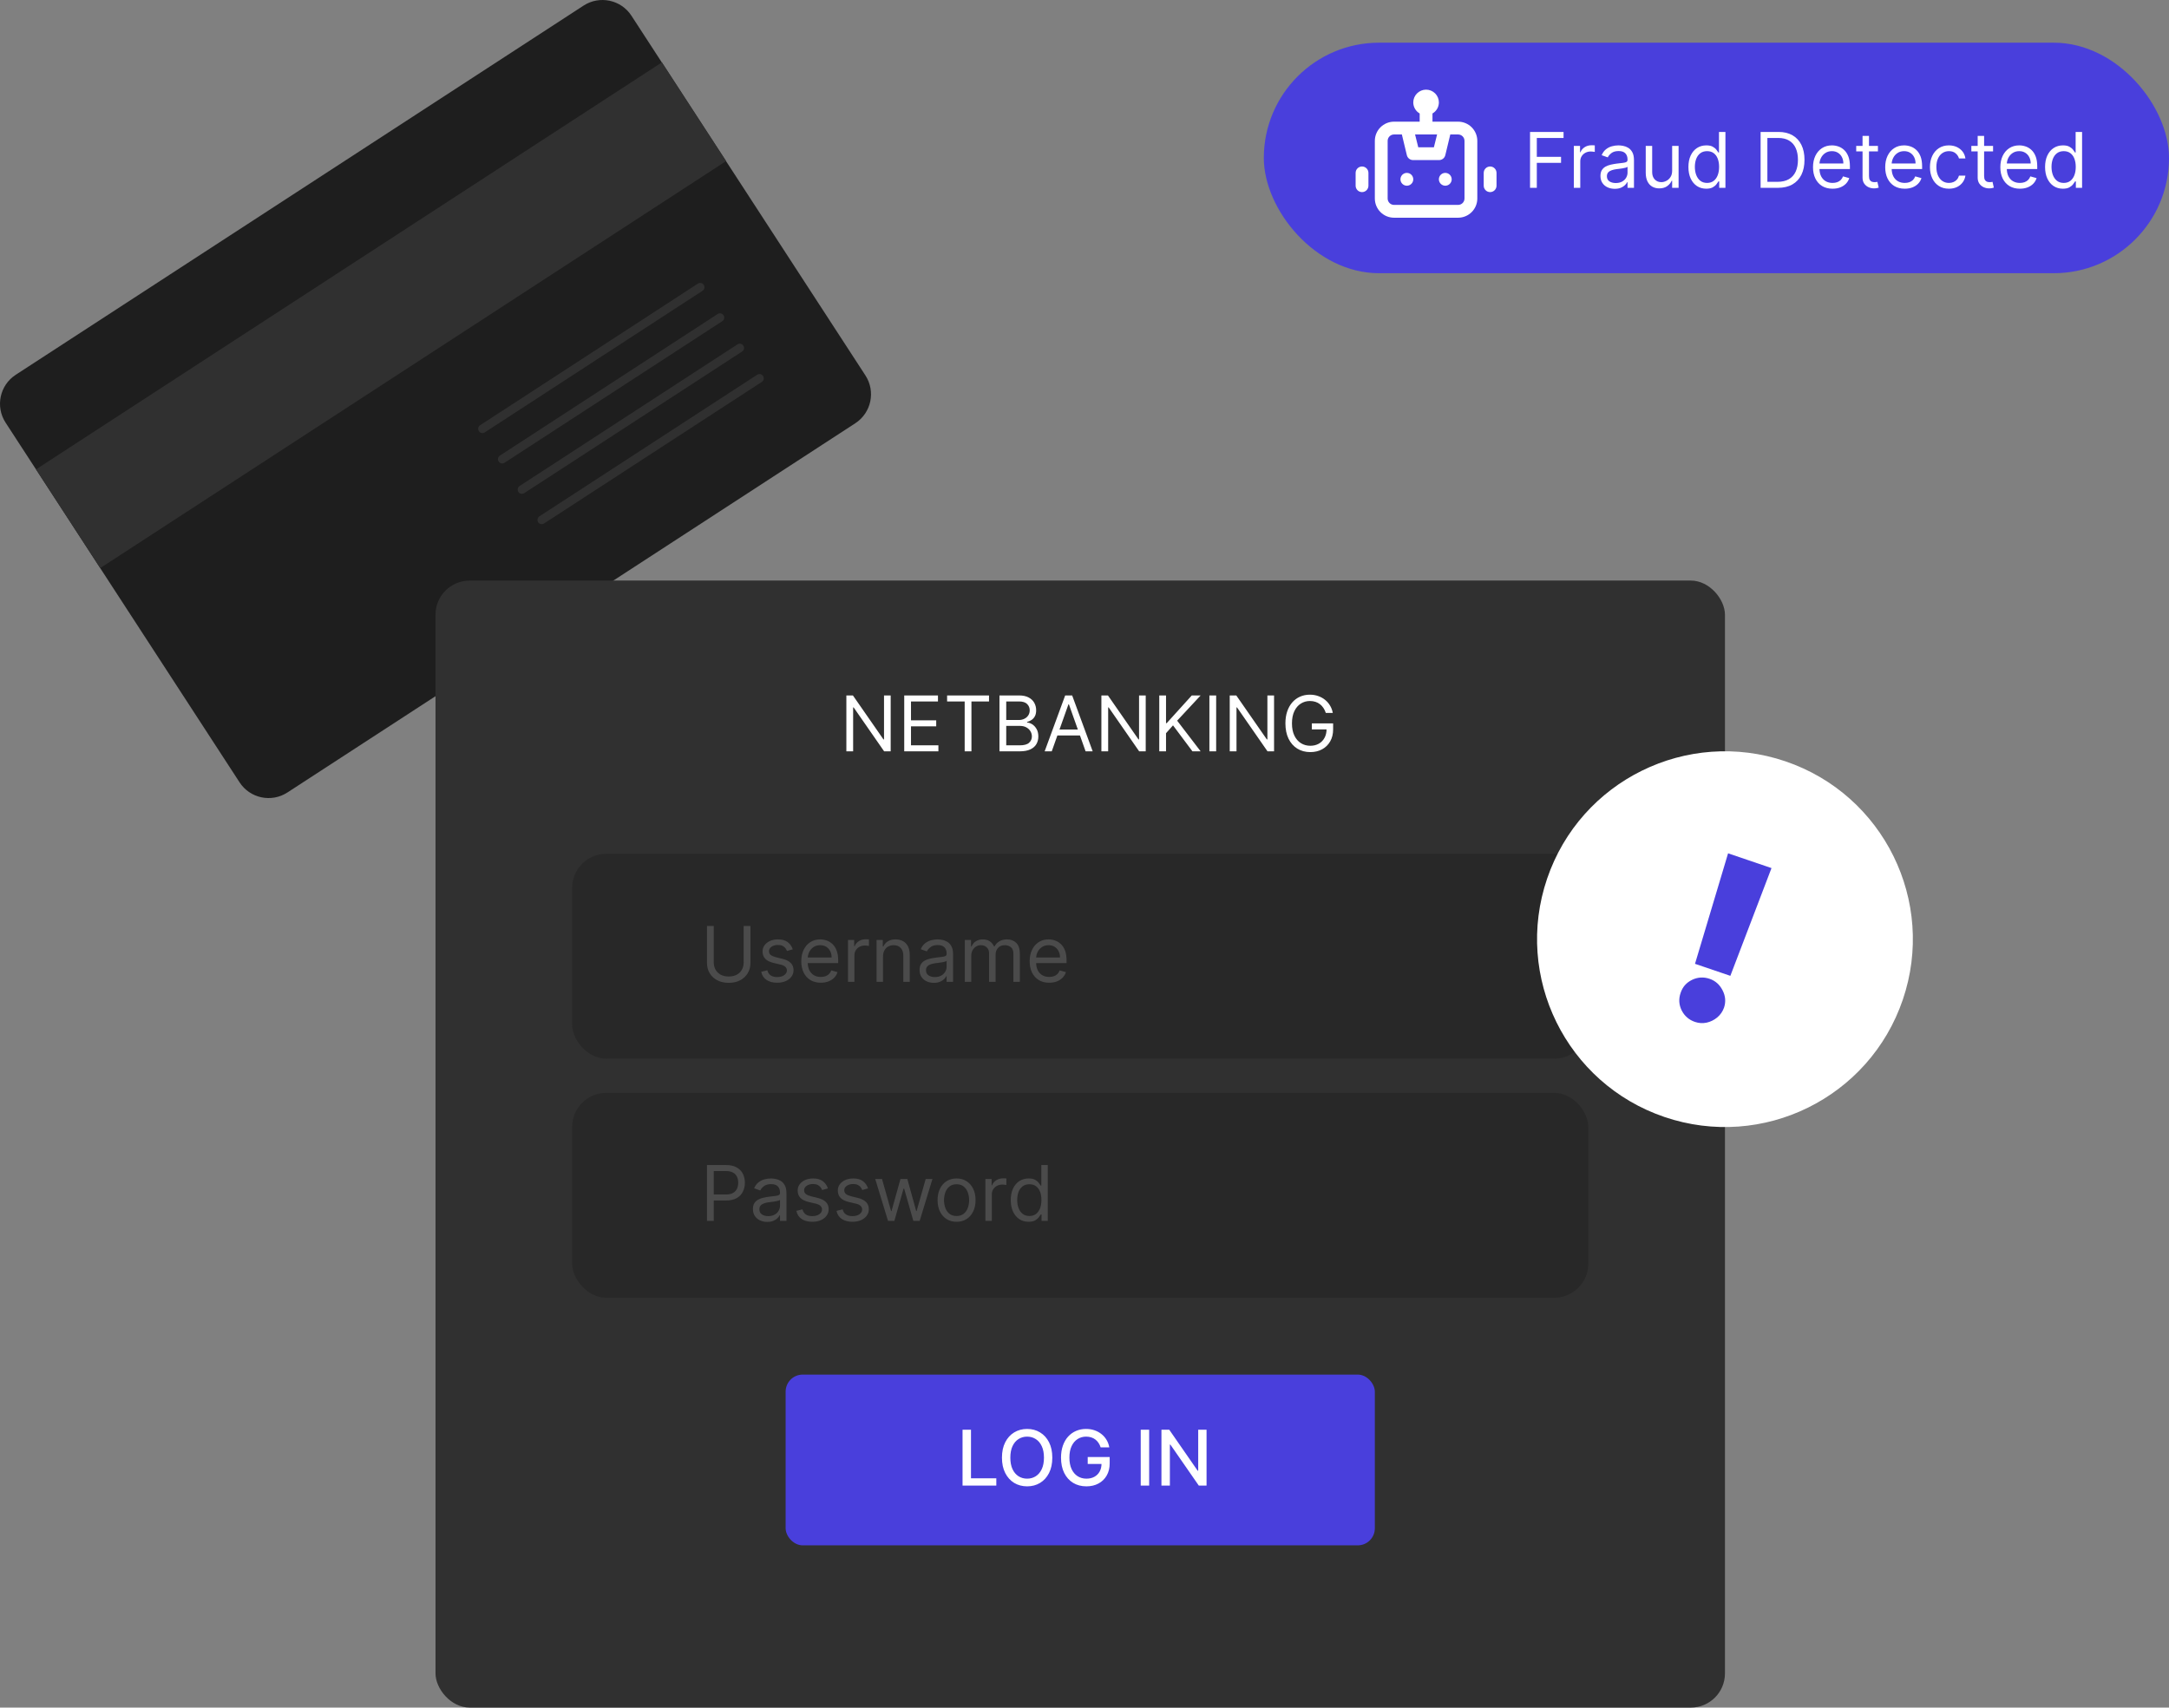 <svg width="254" height="200" viewBox="0 0 254 200" fill="none" xmlns="http://www.w3.org/2000/svg">
<rect x="0" y="0" width="254" height="200" fill="#808080" stroke="none"/>
<path d="M101.343 43.968C102.567 45.847 102.029 48.359 100.157 49.576L33.663 92.816C31.783 94.041 29.271 93.503 28.054 91.631L0.657 49.506C-0.567 47.626 -0.029 45.114 1.843 43.897L68.337 0.657C70.217 -0.567 72.729 -0.029 73.946 1.843L101.343 43.968Z" fill="#1E1E1E"/>
<path d="M77.512 7.304L4.219 54.974L11.738 66.536L85.032 18.866L77.512 7.304Z" fill="#303030"/>
<path d="M56.496 50.224L81.997 33.639" stroke="#303030" stroke-linecap="round" stroke-linejoin="round"/>
<path d="M58.812 53.781L84.313 37.197" stroke="#303030" stroke-linecap="round" stroke-linejoin="round"/>
<path d="M61.123 57.338L86.632 40.754" stroke="#303030" stroke-linecap="round" stroke-linejoin="round"/>
<path d="M63.44 60.895L88.94 44.311" stroke="#303030" stroke-linecap="round" stroke-linejoin="round"/>
<rect x="51" y="68" width="151" height="132" rx="4" fill="#303030"/>
<rect x="67" y="100" width="119" height="24" rx="4" fill="#282828"/>
<rect x="67" y="128" width="119" height="24" rx="4" fill="#282828"/>
<rect x="92" y="161" width="69" height="20" rx="2" fill="#493FDC"/>
<path d="M112.719 174V167.455H113.707V173.15H116.673V174H112.719ZM123.23 170.727C123.23 171.426 123.102 172.027 122.847 172.53C122.591 173.031 122.24 173.416 121.795 173.687C121.352 173.955 120.848 174.089 120.283 174.089C119.717 174.089 119.21 173.955 118.765 173.687C118.322 173.416 117.973 173.029 117.717 172.527C117.461 172.024 117.333 171.424 117.333 170.727C117.333 170.028 117.461 169.429 117.717 168.928C117.973 168.425 118.322 168.039 118.765 167.771C119.21 167.5 119.717 167.365 120.283 167.365C120.848 167.365 121.352 167.5 121.795 167.771C122.24 168.039 122.591 168.425 122.847 168.928C123.102 169.429 123.23 170.028 123.23 170.727ZM122.252 170.727C122.252 170.195 122.166 169.746 121.993 169.382C121.823 169.015 121.588 168.738 121.29 168.551C120.994 168.361 120.658 168.266 120.283 168.266C119.906 168.266 119.57 168.361 119.273 168.551C118.977 168.738 118.743 169.015 118.57 169.382C118.4 169.746 118.315 170.195 118.315 170.727C118.315 171.26 118.4 171.71 118.57 172.076C118.743 172.44 118.977 172.717 119.273 172.907C119.57 173.094 119.906 173.188 120.283 173.188C120.658 173.188 120.994 173.094 121.29 172.907C121.588 172.717 121.823 172.44 121.993 172.076C122.166 171.71 122.252 171.26 122.252 170.727ZM128.891 169.522C128.829 169.328 128.746 169.155 128.642 169.001C128.539 168.846 128.417 168.714 128.274 168.605C128.131 168.494 127.968 168.41 127.785 168.353C127.604 168.295 127.405 168.266 127.188 168.266C126.819 168.266 126.487 168.361 126.19 168.551C125.894 168.74 125.66 169.018 125.487 169.385C125.317 169.749 125.232 170.196 125.232 170.724C125.232 171.255 125.318 171.703 125.49 172.07C125.663 172.436 125.9 172.714 126.2 172.904C126.5 173.093 126.842 173.188 127.226 173.188C127.582 173.188 127.892 173.116 128.156 172.971C128.422 172.826 128.628 172.621 128.773 172.357C128.92 172.091 128.993 171.778 128.993 171.418L129.249 171.466H127.376V170.651H129.949V171.395C129.949 171.945 129.832 172.422 129.597 172.827C129.365 173.23 129.043 173.541 128.632 173.76C128.223 173.98 127.754 174.089 127.226 174.089C126.634 174.089 126.114 173.953 125.666 173.68C125.221 173.408 124.874 173.021 124.624 172.52C124.375 172.017 124.25 171.421 124.25 170.73C124.25 170.208 124.323 169.74 124.468 169.324C124.613 168.909 124.816 168.556 125.078 168.266C125.342 167.974 125.652 167.752 126.008 167.598C126.366 167.443 126.757 167.365 127.181 167.365C127.535 167.365 127.864 167.417 128.169 167.522C128.475 167.626 128.748 167.774 128.987 167.966C129.228 168.158 129.427 168.386 129.585 168.65C129.742 168.912 129.849 169.203 129.904 169.522H128.891ZM134.572 167.455V174H133.584V167.455H134.572ZM141.293 167.455V174H140.385L137.058 169.2H136.998V174H136.01V167.455H136.924L140.254 172.261H140.315V167.455H141.293Z" fill="white"/>
<path d="M87.088 108.455H87.881V112.788C87.881 113.236 87.775 113.635 87.564 113.987C87.356 114.336 87.06 114.612 86.679 114.815C86.298 115.015 85.85 115.115 85.337 115.115C84.823 115.115 84.376 115.015 83.994 114.815C83.613 114.612 83.317 114.336 83.106 113.987C82.897 113.635 82.793 113.236 82.793 112.788V108.455H83.585V112.724C83.585 113.044 83.656 113.328 83.796 113.578C83.937 113.825 84.137 114.02 84.397 114.163C84.659 114.303 84.972 114.374 85.337 114.374C85.701 114.374 86.014 114.303 86.276 114.163C86.538 114.02 86.739 113.825 86.877 113.578C87.018 113.328 87.088 113.044 87.088 112.724V108.455ZM92.838 111.19L92.161 111.382C92.118 111.269 92.055 111.159 91.972 111.053C91.891 110.944 91.781 110.855 91.64 110.784C91.499 110.714 91.319 110.679 91.1 110.679C90.799 110.679 90.549 110.748 90.349 110.887C90.151 111.023 90.052 111.197 90.052 111.408C90.052 111.595 90.12 111.743 90.256 111.852C90.392 111.961 90.606 112.051 90.895 112.124L91.624 112.303C92.063 112.409 92.39 112.572 92.605 112.792C92.82 113.009 92.928 113.289 92.928 113.632C92.928 113.913 92.847 114.165 92.685 114.386C92.525 114.608 92.302 114.783 92.014 114.911C91.726 115.038 91.392 115.102 91.01 115.102C90.51 115.102 90.095 114.994 89.767 114.776C89.439 114.559 89.231 114.241 89.144 113.824L89.86 113.645C89.928 113.909 90.057 114.107 90.246 114.239C90.438 114.371 90.689 114.438 90.998 114.438C91.349 114.438 91.628 114.363 91.835 114.214C92.044 114.062 92.148 113.881 92.148 113.67C92.148 113.5 92.088 113.357 91.969 113.242C91.85 113.125 91.667 113.038 91.419 112.98L90.601 112.788C90.152 112.682 89.822 112.517 89.611 112.293C89.402 112.067 89.297 111.785 89.297 111.446C89.297 111.169 89.375 110.924 89.531 110.711C89.688 110.498 89.902 110.331 90.173 110.209C90.446 110.088 90.755 110.027 91.1 110.027C91.586 110.027 91.967 110.134 92.244 110.347C92.523 110.56 92.721 110.841 92.838 111.19ZM96.122 115.102C95.649 115.102 95.241 114.998 94.897 114.789C94.557 114.578 94.293 114.284 94.108 113.907C93.925 113.528 93.833 113.087 93.833 112.584C93.833 112.081 93.925 111.638 94.108 111.254C94.293 110.869 94.551 110.568 94.882 110.353C95.214 110.136 95.602 110.027 96.045 110.027C96.301 110.027 96.553 110.07 96.802 110.155C97.052 110.24 97.279 110.379 97.483 110.57C97.688 110.76 97.851 111.011 97.972 111.325C98.094 111.638 98.154 112.023 98.154 112.482V112.801H94.37V112.149H97.387C97.387 111.872 97.332 111.625 97.221 111.408C97.112 111.19 96.957 111.019 96.754 110.893C96.554 110.767 96.318 110.705 96.045 110.705C95.745 110.705 95.485 110.779 95.265 110.928C95.048 111.075 94.88 111.267 94.763 111.504C94.646 111.74 94.588 111.994 94.588 112.264V112.699C94.588 113.07 94.651 113.384 94.779 113.642C94.909 113.897 95.089 114.092 95.319 114.227C95.549 114.359 95.817 114.425 96.122 114.425C96.32 114.425 96.499 114.397 96.659 114.342C96.82 114.284 96.96 114.199 97.077 114.086C97.194 113.971 97.285 113.828 97.349 113.658L98.078 113.862C98.001 114.109 97.872 114.327 97.691 114.514C97.51 114.7 97.286 114.844 97.02 114.949C96.753 115.051 96.454 115.102 96.122 115.102ZM99.302 115V110.091H100.03V110.832H100.081C100.171 110.589 100.333 110.392 100.567 110.241C100.802 110.09 101.066 110.014 101.36 110.014C101.415 110.014 101.485 110.015 101.568 110.017C101.651 110.02 101.714 110.023 101.756 110.027V110.794C101.731 110.788 101.672 110.778 101.58 110.765C101.491 110.75 101.396 110.743 101.296 110.743C101.057 110.743 100.844 110.793 100.657 110.893C100.471 110.991 100.324 111.127 100.216 111.302C100.109 111.475 100.056 111.672 100.056 111.893V115H99.302ZM103.405 112.047V115H102.65V110.091H103.379V110.858H103.443C103.558 110.609 103.733 110.408 103.967 110.257C104.201 110.104 104.504 110.027 104.875 110.027C105.207 110.027 105.498 110.095 105.747 110.232C105.997 110.366 106.19 110.57 106.329 110.845C106.467 111.118 106.537 111.463 106.537 111.881V115H105.782V111.932C105.782 111.546 105.682 111.246 105.482 111.031C105.282 110.813 105.007 110.705 104.657 110.705C104.417 110.705 104.201 110.757 104.012 110.861C103.824 110.966 103.676 111.118 103.568 111.318C103.459 111.518 103.405 111.761 103.405 112.047ZM109.36 115.115C109.048 115.115 108.766 115.056 108.513 114.939C108.259 114.82 108.058 114.648 107.909 114.425C107.759 114.199 107.685 113.926 107.685 113.607C107.685 113.325 107.74 113.097 107.851 112.923C107.962 112.746 108.11 112.607 108.295 112.507C108.481 112.407 108.685 112.332 108.909 112.283C109.135 112.232 109.362 112.192 109.59 112.162C109.888 112.124 110.13 112.095 110.315 112.076C110.503 112.054 110.639 112.019 110.724 111.97C110.812 111.921 110.855 111.836 110.855 111.714V111.689C110.855 111.374 110.769 111.129 110.596 110.954C110.426 110.779 110.167 110.692 109.82 110.692C109.46 110.692 109.177 110.771 108.973 110.928C108.768 111.086 108.624 111.254 108.541 111.433L107.825 111.178C107.953 110.879 108.124 110.647 108.337 110.481C108.552 110.312 108.786 110.195 109.04 110.129C109.296 110.061 109.547 110.027 109.794 110.027C109.952 110.027 110.133 110.046 110.338 110.085C110.544 110.121 110.743 110.196 110.935 110.311C111.129 110.426 111.29 110.6 111.418 110.832C111.546 111.065 111.61 111.376 111.61 111.766V115H110.855V114.335H110.817C110.766 114.442 110.681 114.556 110.561 114.677C110.442 114.799 110.283 114.902 110.085 114.987C109.887 115.072 109.645 115.115 109.36 115.115ZM109.475 114.438C109.773 114.438 110.024 114.379 110.229 114.262C110.436 114.145 110.591 113.993 110.695 113.808C110.802 113.623 110.855 113.428 110.855 113.223V112.533C110.823 112.571 110.753 112.606 110.644 112.638C110.538 112.668 110.414 112.695 110.274 112.718C110.135 112.739 110 112.759 109.868 112.776C109.738 112.79 109.632 112.803 109.551 112.814C109.355 112.839 109.172 112.881 109.002 112.939C108.833 112.994 108.697 113.078 108.593 113.191C108.49 113.302 108.439 113.453 108.439 113.645C108.439 113.907 108.536 114.105 108.73 114.239C108.926 114.371 109.174 114.438 109.475 114.438ZM112.986 115V110.091H113.715V110.858H113.779C113.881 110.596 114.046 110.392 114.274 110.248C114.502 110.1 114.776 110.027 115.096 110.027C115.419 110.027 115.689 110.1 115.904 110.248C116.122 110.392 116.291 110.596 116.412 110.858H116.464C116.589 110.604 116.778 110.403 117.029 110.254C117.281 110.103 117.582 110.027 117.934 110.027C118.373 110.027 118.732 110.164 119.011 110.439C119.29 110.712 119.429 111.137 119.429 111.714V115H118.675V111.714C118.675 111.352 118.576 111.093 118.378 110.938C118.18 110.782 117.946 110.705 117.678 110.705C117.333 110.705 117.065 110.809 116.876 111.018C116.686 111.224 116.591 111.487 116.591 111.804V115H115.824V111.638C115.824 111.359 115.734 111.134 115.553 110.963C115.372 110.791 115.138 110.705 114.853 110.705C114.657 110.705 114.473 110.757 114.303 110.861C114.135 110.966 113.998 111.11 113.894 111.296C113.792 111.479 113.741 111.691 113.741 111.932V115H112.986ZM122.867 115.102C122.394 115.102 121.986 114.998 121.643 114.789C121.302 114.578 121.039 114.284 120.853 113.907C120.67 113.528 120.578 113.087 120.578 112.584C120.578 112.081 120.67 111.638 120.853 111.254C121.039 110.869 121.296 110.568 121.627 110.353C121.959 110.136 122.347 110.027 122.79 110.027C123.046 110.027 123.298 110.07 123.547 110.155C123.797 110.24 124.024 110.379 124.228 110.57C124.433 110.76 124.596 111.011 124.717 111.325C124.839 111.638 124.899 112.023 124.899 112.482V112.801H121.115V112.149H124.132C124.132 111.872 124.077 111.625 123.966 111.408C123.858 111.19 123.702 111.019 123.5 110.893C123.299 110.767 123.063 110.705 122.79 110.705C122.49 110.705 122.23 110.779 122.01 110.928C121.793 111.075 121.626 111.267 121.508 111.504C121.391 111.74 121.333 111.994 121.333 112.264V112.699C121.333 113.07 121.397 113.384 121.524 113.642C121.654 113.897 121.834 114.092 122.065 114.227C122.295 114.359 122.562 114.425 122.867 114.425C123.065 114.425 123.244 114.397 123.404 114.342C123.566 114.284 123.705 114.199 123.822 114.086C123.94 113.971 124.03 113.828 124.094 113.658L124.823 113.862C124.746 114.109 124.617 114.327 124.436 114.514C124.255 114.7 124.031 114.844 123.765 114.949C123.498 115.051 123.199 115.102 122.867 115.102Z" fill="#4B4B4B"/>
<path d="M82.793 143V136.455H85.004C85.518 136.455 85.938 136.547 86.263 136.733C86.592 136.916 86.835 137.164 86.992 137.477C87.15 137.79 87.229 138.14 87.229 138.526C87.229 138.911 87.15 139.262 86.992 139.577C86.837 139.892 86.596 140.144 86.27 140.331C85.944 140.517 85.526 140.609 85.017 140.609H83.432V139.906H84.992C85.343 139.906 85.625 139.846 85.838 139.724C86.052 139.603 86.206 139.439 86.302 139.232C86.4 139.023 86.449 138.788 86.449 138.526C86.449 138.263 86.4 138.029 86.302 137.822C86.206 137.616 86.05 137.454 85.835 137.337C85.62 137.217 85.335 137.158 84.979 137.158H83.585V143H82.793ZM89.848 143.115C89.537 143.115 89.254 143.056 89.001 142.939C88.747 142.82 88.546 142.648 88.397 142.425C88.248 142.199 88.173 141.926 88.173 141.607C88.173 141.325 88.228 141.097 88.339 140.923C88.45 140.746 88.598 140.607 88.784 140.507C88.969 140.407 89.174 140.332 89.397 140.283C89.623 140.232 89.85 140.192 90.078 140.162C90.376 140.124 90.618 140.095 90.803 140.076C90.991 140.054 91.127 140.019 91.213 139.97C91.3 139.921 91.344 139.836 91.344 139.714V139.689C91.344 139.374 91.257 139.129 91.085 138.954C90.914 138.779 90.655 138.692 90.308 138.692C89.948 138.692 89.666 138.771 89.461 138.928C89.257 139.086 89.113 139.254 89.03 139.433L88.314 139.178C88.442 138.879 88.612 138.647 88.825 138.481C89.04 138.312 89.275 138.195 89.528 138.129C89.784 138.061 90.035 138.027 90.282 138.027C90.44 138.027 90.621 138.046 90.826 138.085C91.032 138.121 91.232 138.196 91.424 138.311C91.617 138.426 91.778 138.6 91.906 138.832C92.034 139.065 92.098 139.376 92.098 139.766V143H91.344V142.335H91.305C91.254 142.442 91.169 142.556 91.049 142.677C90.93 142.799 90.772 142.902 90.573 142.987C90.375 143.072 90.133 143.115 89.848 143.115ZM89.963 142.438C90.261 142.438 90.513 142.379 90.717 142.262C90.924 142.145 91.079 141.993 91.184 141.808C91.29 141.623 91.344 141.428 91.344 141.223V140.533C91.312 140.571 91.241 140.606 91.133 140.638C91.026 140.668 90.903 140.695 90.762 140.718C90.623 140.739 90.488 140.759 90.356 140.776C90.226 140.79 90.121 140.803 90.04 140.814C89.844 140.839 89.66 140.881 89.49 140.939C89.322 140.994 89.185 141.078 89.081 141.191C88.978 141.302 88.927 141.453 88.927 141.645C88.927 141.907 89.024 142.105 89.218 142.239C89.414 142.371 89.662 142.438 89.963 142.438ZM96.952 139.19L96.274 139.382C96.232 139.269 96.169 139.159 96.086 139.053C96.005 138.944 95.894 138.855 95.753 138.784C95.613 138.714 95.433 138.679 95.213 138.679C94.913 138.679 94.662 138.748 94.462 138.887C94.264 139.023 94.165 139.197 94.165 139.408C94.165 139.595 94.233 139.743 94.369 139.852C94.506 139.961 94.719 140.051 95.009 140.124L95.737 140.303C96.176 140.409 96.503 140.572 96.719 140.792C96.934 141.009 97.041 141.289 97.041 141.632C97.041 141.913 96.96 142.165 96.798 142.386C96.639 142.608 96.415 142.783 96.127 142.911C95.84 143.038 95.505 143.102 95.124 143.102C94.623 143.102 94.209 142.994 93.88 142.776C93.552 142.559 93.344 142.241 93.257 141.824L93.973 141.645C94.041 141.909 94.17 142.107 94.36 142.239C94.552 142.371 94.802 142.438 95.111 142.438C95.462 142.438 95.742 142.363 95.948 142.214C96.157 142.062 96.261 141.881 96.261 141.67C96.261 141.5 96.202 141.357 96.082 141.242C95.963 141.125 95.78 141.038 95.533 140.98L94.715 140.788C94.265 140.682 93.935 140.517 93.724 140.293C93.515 140.067 93.411 139.785 93.411 139.446C93.411 139.169 93.488 138.924 93.644 138.711C93.802 138.498 94.016 138.331 94.286 138.209C94.559 138.088 94.868 138.027 95.213 138.027C95.699 138.027 96.08 138.134 96.357 138.347C96.636 138.56 96.835 138.841 96.952 139.19ZM101.654 139.19L100.976 139.382C100.934 139.269 100.871 139.159 100.788 139.053C100.707 138.944 100.596 138.855 100.455 138.784C100.315 138.714 100.135 138.679 99.915 138.679C99.615 138.679 99.365 138.748 99.164 138.887C98.966 139.023 98.867 139.197 98.867 139.408C98.867 139.595 98.935 139.743 99.072 139.852C99.208 139.961 99.421 140.051 99.711 140.124L100.439 140.303C100.878 140.409 101.205 140.572 101.421 140.792C101.636 141.009 101.743 141.289 101.743 141.632C101.743 141.913 101.662 142.165 101.501 142.386C101.341 142.608 101.117 142.783 100.829 142.911C100.542 143.038 100.207 143.102 99.826 143.102C99.325 143.102 98.911 142.994 98.583 142.776C98.254 142.559 98.047 142.241 97.959 141.824L98.675 141.645C98.743 141.909 98.872 142.107 99.062 142.239C99.254 142.371 99.504 142.438 99.813 142.438C100.165 142.438 100.444 142.363 100.65 142.214C100.859 142.062 100.964 141.881 100.964 141.67C100.964 141.5 100.904 141.357 100.785 141.242C100.665 141.125 100.482 141.038 100.235 140.98L99.417 140.788C98.967 140.682 98.637 140.517 98.426 140.293C98.217 140.067 98.113 139.785 98.113 139.446C98.113 139.169 98.191 138.924 98.346 138.711C98.504 138.498 98.718 138.331 98.989 138.209C99.261 138.088 99.57 138.027 99.915 138.027C100.401 138.027 100.782 138.134 101.059 138.347C101.339 138.56 101.537 138.841 101.654 139.19ZM103.991 143L102.495 138.091H103.288L104.349 141.849H104.4L105.448 138.091H106.254L107.289 141.837H107.34L108.402 138.091H109.194L107.698 143H106.957L105.883 139.229H105.806L104.733 143H103.991ZM112.019 143.102C111.575 143.102 111.187 142.997 110.852 142.786C110.52 142.575 110.26 142.28 110.072 141.901C109.887 141.521 109.794 141.078 109.794 140.571C109.794 140.06 109.887 139.613 110.072 139.232C110.26 138.85 110.52 138.554 110.852 138.343C111.187 138.132 111.575 138.027 112.019 138.027C112.462 138.027 112.85 138.132 113.182 138.343C113.517 138.554 113.776 138.85 113.962 139.232C114.149 139.613 114.243 140.06 114.243 140.571C114.243 141.078 114.149 141.521 113.962 141.901C113.776 142.28 113.517 142.575 113.182 142.786C112.85 142.997 112.462 143.102 112.019 143.102ZM112.019 142.425C112.355 142.425 112.632 142.338 112.85 142.166C113.067 141.993 113.228 141.766 113.332 141.485C113.437 141.204 113.489 140.899 113.489 140.571C113.489 140.243 113.437 139.937 113.332 139.654C113.228 139.37 113.067 139.141 112.85 138.967C112.632 138.792 112.355 138.705 112.019 138.705C111.682 138.705 111.405 138.792 111.188 138.967C110.97 139.141 110.809 139.37 110.705 139.654C110.601 139.937 110.548 140.243 110.548 140.571C110.548 140.899 110.601 141.204 110.705 141.485C110.809 141.766 110.97 141.993 111.188 142.166C111.405 142.338 111.682 142.425 112.019 142.425ZM115.394 143V138.091H116.123V138.832H116.174C116.264 138.589 116.426 138.392 116.66 138.241C116.894 138.09 117.159 138.014 117.453 138.014C117.508 138.014 117.577 138.015 117.66 138.017C117.744 138.02 117.806 138.023 117.849 138.027V138.794C117.823 138.788 117.765 138.778 117.673 138.765C117.584 138.75 117.489 138.743 117.389 138.743C117.15 138.743 116.937 138.793 116.75 138.893C116.564 138.991 116.417 139.127 116.309 139.302C116.202 139.475 116.149 139.672 116.149 139.893V143H115.394ZM120.447 143.102C120.038 143.102 119.677 142.999 119.364 142.792C119.051 142.583 118.806 142.289 118.629 141.91C118.452 141.529 118.364 141.078 118.364 140.558C118.364 140.043 118.452 139.595 118.629 139.216C118.806 138.837 119.052 138.544 119.367 138.337C119.682 138.13 120.047 138.027 120.46 138.027C120.78 138.027 121.032 138.08 121.218 138.187C121.405 138.291 121.548 138.411 121.646 138.545C121.746 138.677 121.824 138.786 121.879 138.871H121.943V136.455H122.697V143H121.969V142.246H121.879C121.824 142.335 121.745 142.448 121.643 142.585C121.54 142.719 121.394 142.839 121.205 142.946C121.015 143.05 120.763 143.102 120.447 143.102ZM120.55 142.425C120.852 142.425 121.108 142.346 121.317 142.188C121.525 142.028 121.684 141.808 121.793 141.527C121.902 141.243 121.956 140.916 121.956 140.545C121.956 140.179 121.903 139.858 121.796 139.583C121.69 139.306 121.532 139.091 121.323 138.938C121.114 138.782 120.856 138.705 120.55 138.705C120.23 138.705 119.964 138.787 119.751 138.951C119.54 139.113 119.381 139.333 119.274 139.612C119.17 139.889 119.118 140.2 119.118 140.545C119.118 140.895 119.171 141.212 119.278 141.498C119.386 141.781 119.546 142.007 119.757 142.175C119.97 142.342 120.234 142.425 120.55 142.425Z" fill="#4B4B4B"/>
<path d="M104.303 81.454V88H103.536L99.969 82.861H99.906V88H99.113V81.454H99.88L103.46 86.606H103.523V81.454H104.303ZM105.889 88V81.454H109.84V82.158H106.682V84.369H109.635V85.072H106.682V87.297H109.891V88H105.889ZM110.91 82.158V81.454H115.819V82.158H113.761V88H112.968V82.158H110.91ZM117.043 88V81.454H119.331C119.787 81.454 120.163 81.533 120.459 81.691C120.755 81.847 120.976 82.056 121.121 82.321C121.266 82.583 121.338 82.874 121.338 83.193C121.338 83.474 121.288 83.707 121.188 83.89C121.09 84.073 120.96 84.218 120.798 84.325C120.638 84.431 120.464 84.51 120.277 84.561V84.625C120.477 84.638 120.679 84.708 120.881 84.836C121.083 84.964 121.253 85.147 121.389 85.386C121.526 85.624 121.594 85.916 121.594 86.261C121.594 86.59 121.519 86.885 121.37 87.147C121.221 87.409 120.985 87.617 120.664 87.77C120.342 87.923 119.923 88 119.408 88H117.043ZM117.835 87.297H119.408C119.925 87.297 120.293 87.197 120.51 86.996C120.73 86.794 120.839 86.549 120.839 86.261C120.839 86.04 120.783 85.835 120.67 85.648C120.557 85.458 120.396 85.307 120.188 85.194C119.979 85.079 119.732 85.021 119.446 85.021H117.835V87.297ZM117.835 84.331H119.305C119.544 84.331 119.759 84.284 119.951 84.19C120.145 84.097 120.298 83.965 120.411 83.794C120.526 83.624 120.584 83.423 120.584 83.193C120.584 82.906 120.484 82.662 120.283 82.461C120.083 82.259 119.766 82.158 119.331 82.158H117.835V84.331ZM123.165 88H122.334L124.737 81.454H125.555L127.959 88H127.128L125.172 82.49H125.121L123.165 88ZM123.471 85.443H126.821V86.146H123.471V85.443ZM134.169 81.454V88H133.401L129.835 82.861H129.771V88H128.978V81.454H129.745L133.325 86.606H133.389V81.454H134.169ZM135.755 88V81.454H136.547V84.702H136.624L139.564 81.454H140.6L137.851 84.408L140.6 88H139.641L137.365 84.957L136.547 85.878V88H135.755ZM142.418 81.454V88H141.626V81.454H142.418ZM149.198 81.454V88H148.431L144.864 82.861H144.8V88H144.007V81.454H144.775L148.354 86.606H148.418V81.454H149.198ZM155.258 83.5C155.188 83.285 155.095 83.092 154.98 82.921C154.867 82.749 154.732 82.602 154.574 82.481C154.419 82.359 154.242 82.266 154.044 82.202C153.846 82.138 153.628 82.106 153.392 82.106C153.004 82.106 152.651 82.207 152.334 82.407C152.016 82.607 151.764 82.902 151.576 83.292C151.389 83.682 151.295 84.16 151.295 84.727C151.295 85.294 151.39 85.772 151.58 86.162C151.769 86.552 152.026 86.847 152.35 87.048C152.674 87.248 153.038 87.348 153.443 87.348C153.818 87.348 154.148 87.268 154.434 87.108C154.721 86.946 154.945 86.718 155.105 86.424C155.267 86.128 155.348 85.78 155.348 85.379L155.591 85.43H153.622V84.727H156.115V85.43C156.115 85.969 156 86.438 155.77 86.837C155.542 87.235 155.226 87.544 154.824 87.763C154.423 87.981 153.963 88.09 153.443 88.09C152.863 88.09 152.354 87.953 151.915 87.68C151.478 87.408 151.138 87.02 150.892 86.517C150.65 86.014 150.528 85.418 150.528 84.727C150.528 84.21 150.597 83.744 150.736 83.331C150.877 82.915 151.075 82.561 151.33 82.269C151.586 81.978 151.889 81.754 152.238 81.598C152.587 81.443 152.972 81.365 153.392 81.365C153.737 81.365 154.059 81.417 154.357 81.522C154.657 81.624 154.925 81.77 155.159 81.96C155.396 82.147 155.593 82.372 155.75 82.634C155.908 82.894 156.017 83.183 156.076 83.5H155.258Z" fill="white"/>
<circle cx="202.001" cy="110" r="22" transform="rotate(18.783 202.001 110)" fill="white"/>
<path d="M207.451 101.675L202.632 114.295L198.493 112.888L202.367 99.946L207.451 101.675ZM198.488 119.692C197.786 119.453 197.267 119.003 196.931 118.342C196.604 117.677 196.564 116.991 196.81 116.286C197.039 115.594 197.485 115.087 198.148 114.765C198.817 114.446 199.502 114.406 200.204 114.645C200.87 114.871 201.374 115.316 201.715 115.979C202.063 116.644 202.122 117.322 201.894 118.014C201.727 118.484 201.457 118.872 201.083 119.177C200.718 119.478 200.305 119.678 199.846 119.779C199.388 119.873 198.936 119.844 198.488 119.692Z" fill="#493FDC"/>
<rect x="148" y="5" width="106" height="27" rx="13.5" fill="#493FDC"/>
<path d="M179.175 22V15.454H183.1V16.158H179.968V18.369H182.806V19.072H179.968V22H179.175ZM184.303 22V17.091H185.031V17.832H185.082C185.172 17.59 185.334 17.392 185.568 17.241C185.803 17.09 186.067 17.014 186.361 17.014C186.416 17.014 186.486 17.015 186.569 17.017C186.652 17.02 186.715 17.023 186.757 17.027V17.794C186.732 17.788 186.673 17.778 186.581 17.765C186.492 17.75 186.397 17.743 186.297 17.743C186.058 17.743 185.845 17.793 185.658 17.893C185.472 17.991 185.325 18.128 185.217 18.302C185.11 18.475 185.057 18.672 185.057 18.893V22H184.303ZM189.096 22.115C188.785 22.115 188.502 22.056 188.249 21.939C187.995 21.82 187.794 21.648 187.645 21.425C187.496 21.199 187.421 20.926 187.421 20.607C187.421 20.325 187.477 20.097 187.587 19.923C187.698 19.746 187.846 19.607 188.032 19.507C188.217 19.407 188.422 19.332 188.645 19.283C188.871 19.232 189.098 19.192 189.326 19.162C189.624 19.124 189.866 19.095 190.051 19.076C190.239 19.054 190.375 19.019 190.461 18.97C190.548 18.921 190.592 18.836 190.592 18.715V18.689C190.592 18.374 190.505 18.129 190.333 17.954C190.162 17.779 189.903 17.692 189.556 17.692C189.196 17.692 188.914 17.771 188.709 17.928C188.505 18.086 188.361 18.254 188.278 18.433L187.562 18.178C187.69 17.879 187.86 17.647 188.073 17.481C188.288 17.312 188.523 17.195 188.776 17.129C189.032 17.061 189.283 17.027 189.531 17.027C189.688 17.027 189.869 17.046 190.074 17.084C190.281 17.121 190.48 17.196 190.672 17.311C190.865 17.427 191.026 17.6 191.154 17.832C191.282 18.065 191.346 18.376 191.346 18.766V22H190.592V21.335H190.553C190.502 21.442 190.417 21.556 190.298 21.677C190.178 21.799 190.02 21.902 189.821 21.987C189.623 22.072 189.381 22.115 189.096 22.115ZM189.211 21.438C189.509 21.438 189.761 21.379 189.965 21.262C190.172 21.145 190.327 20.993 190.432 20.808C190.538 20.622 190.592 20.428 190.592 20.223V19.533C190.56 19.571 190.489 19.606 190.381 19.638C190.274 19.668 190.151 19.695 190.01 19.718C189.871 19.739 189.736 19.759 189.604 19.776C189.474 19.791 189.369 19.803 189.288 19.814C189.092 19.84 188.908 19.881 188.738 19.939C188.57 19.994 188.433 20.078 188.329 20.191C188.227 20.302 188.175 20.453 188.175 20.645C188.175 20.907 188.272 21.105 188.466 21.239C188.662 21.371 188.911 21.438 189.211 21.438ZM195.816 19.993V17.091H196.571V22H195.816V21.169H195.765C195.65 21.418 195.471 21.63 195.228 21.805C194.985 21.978 194.679 22.064 194.308 22.064C194.001 22.064 193.728 21.997 193.49 21.863C193.251 21.726 193.063 21.522 192.927 21.249C192.791 20.974 192.723 20.628 192.723 20.21V17.091H193.477V20.159C193.477 20.517 193.577 20.803 193.777 21.016C193.98 21.229 194.237 21.335 194.551 21.335C194.738 21.335 194.929 21.287 195.123 21.191C195.319 21.096 195.483 20.948 195.615 20.75C195.749 20.552 195.816 20.3 195.816 19.993ZM199.806 22.102C199.397 22.102 199.036 21.999 198.722 21.792C198.409 21.584 198.164 21.289 197.987 20.91C197.81 20.529 197.722 20.078 197.722 19.558C197.722 19.043 197.81 18.595 197.987 18.216C198.164 17.837 198.41 17.544 198.725 17.337C199.041 17.13 199.405 17.027 199.819 17.027C200.138 17.027 200.391 17.08 200.576 17.187C200.763 17.291 200.906 17.41 201.004 17.545C201.104 17.677 201.182 17.785 201.238 17.871H201.301V15.454H202.056V22H201.327V21.246H201.238C201.182 21.335 201.103 21.448 201.001 21.584C200.899 21.719 200.753 21.839 200.563 21.946C200.374 22.05 200.121 22.102 199.806 22.102ZM199.908 21.425C200.211 21.425 200.466 21.346 200.675 21.188C200.884 21.028 201.043 20.808 201.151 20.527C201.26 20.243 201.314 19.916 201.314 19.546C201.314 19.179 201.261 18.858 201.154 18.584C201.048 18.306 200.89 18.091 200.681 17.938C200.473 17.782 200.215 17.704 199.908 17.704C199.588 17.704 199.322 17.787 199.109 17.951C198.898 18.113 198.739 18.333 198.633 18.612C198.528 18.889 198.476 19.2 198.476 19.546C198.476 19.895 198.529 20.212 198.636 20.498C198.745 20.781 198.904 21.007 199.115 21.175C199.328 21.342 199.593 21.425 199.908 21.425ZM208.195 22H206.175V15.454H208.285C208.92 15.454 209.463 15.586 209.915 15.848C210.366 16.108 210.713 16.482 210.953 16.97C211.194 17.455 211.315 18.037 211.315 18.715C211.315 19.396 211.193 19.983 210.95 20.476C210.707 20.966 210.354 21.343 209.889 21.607C209.425 21.869 208.86 22 208.195 22ZM206.968 21.297H208.144C208.685 21.297 209.134 21.192 209.49 20.984C209.846 20.775 210.111 20.478 210.286 20.092C210.46 19.706 210.548 19.247 210.548 18.715C210.548 18.186 210.461 17.731 210.289 17.35C210.116 16.966 209.858 16.672 209.515 16.468C209.172 16.261 208.745 16.158 208.234 16.158H206.968V21.297ZM214.6 22.102C214.127 22.102 213.719 21.998 213.376 21.789C213.035 21.578 212.772 21.284 212.587 20.907C212.403 20.528 212.312 20.087 212.312 19.584C212.312 19.081 212.403 18.638 212.587 18.254C212.772 17.869 213.03 17.568 213.36 17.353C213.692 17.136 214.08 17.027 214.523 17.027C214.779 17.027 215.032 17.07 215.281 17.155C215.53 17.24 215.757 17.379 215.962 17.57C216.166 17.76 216.329 18.011 216.451 18.325C216.572 18.638 216.633 19.023 216.633 19.482V19.801H212.849V19.149H215.866C215.866 18.872 215.81 18.625 215.7 18.408C215.591 18.19 215.435 18.019 215.233 17.893C215.033 17.767 214.796 17.704 214.523 17.704C214.223 17.704 213.963 17.779 213.744 17.928C213.526 18.075 213.359 18.267 213.242 18.504C213.125 18.74 213.066 18.994 213.066 19.264V19.699C213.066 20.07 213.13 20.384 213.258 20.642C213.388 20.897 213.568 21.092 213.798 21.227C214.028 21.359 214.295 21.425 214.6 21.425C214.798 21.425 214.977 21.397 215.137 21.342C215.299 21.284 215.439 21.199 215.556 21.086C215.673 20.971 215.763 20.828 215.827 20.658L216.556 20.862C216.479 21.109 216.35 21.327 216.169 21.514C215.988 21.7 215.765 21.845 215.498 21.949C215.232 22.051 214.933 22.102 214.6 22.102ZM219.915 17.091V17.73H217.371V17.091H219.915ZM218.113 15.915H218.867V20.594C218.867 20.807 218.898 20.967 218.96 21.073C219.023 21.178 219.104 21.248 219.202 21.284C219.303 21.318 219.408 21.335 219.519 21.335C219.602 21.335 219.67 21.331 219.723 21.322C219.777 21.312 219.819 21.303 219.851 21.297L220.005 21.974C219.953 21.994 219.882 22.013 219.79 22.032C219.699 22.053 219.583 22.064 219.442 22.064C219.229 22.064 219.02 22.018 218.816 21.927C218.613 21.835 218.445 21.695 218.311 21.508C218.179 21.32 218.113 21.084 218.113 20.798V15.915ZM223.055 22.102C222.582 22.102 222.174 21.998 221.831 21.789C221.49 21.578 221.227 21.284 221.042 20.907C220.858 20.528 220.767 20.087 220.767 19.584C220.767 19.081 220.858 18.638 221.042 18.254C221.227 17.869 221.485 17.568 221.815 17.353C222.148 17.136 222.535 17.027 222.979 17.027C223.234 17.027 223.487 17.07 223.736 17.155C223.985 17.24 224.212 17.379 224.417 17.57C224.621 17.76 224.784 18.011 224.906 18.325C225.027 18.638 225.088 19.023 225.088 19.482V19.801H221.304V19.149H224.321C224.321 18.872 224.265 18.625 224.155 18.408C224.046 18.19 223.89 18.019 223.688 17.893C223.488 17.767 223.251 17.704 222.979 17.704C222.678 17.704 222.418 17.779 222.199 17.928C221.981 18.075 221.814 18.267 221.697 18.504C221.58 18.74 221.521 18.994 221.521 19.264V19.699C221.521 20.07 221.585 20.384 221.713 20.642C221.843 20.897 222.023 21.092 222.253 21.227C222.483 21.359 222.751 21.425 223.055 21.425C223.253 21.425 223.432 21.397 223.592 21.342C223.754 21.284 223.894 21.199 224.011 21.086C224.128 20.971 224.219 20.828 224.282 20.658L225.011 20.862C224.934 21.109 224.806 21.327 224.624 21.514C224.443 21.7 224.22 21.845 223.953 21.949C223.687 22.051 223.388 22.102 223.055 22.102ZM228.23 22.102C227.769 22.102 227.373 21.994 227.041 21.776C226.708 21.559 226.453 21.26 226.274 20.878C226.095 20.497 226.005 20.061 226.005 19.571C226.005 19.072 226.097 18.633 226.28 18.251C226.465 17.867 226.723 17.568 227.053 17.353C227.386 17.136 227.774 17.027 228.217 17.027C228.562 17.027 228.873 17.091 229.15 17.219C229.427 17.347 229.654 17.526 229.831 17.756C230.008 17.986 230.117 18.254 230.16 18.561H229.406C229.348 18.337 229.22 18.139 229.022 17.967C228.826 17.792 228.562 17.704 228.23 17.704C227.936 17.704 227.678 17.781 227.456 17.935C227.237 18.086 227.065 18.3 226.942 18.577C226.82 18.852 226.759 19.175 226.759 19.546C226.759 19.925 226.819 20.255 226.938 20.536C227.06 20.817 227.23 21.036 227.45 21.191C227.671 21.347 227.931 21.425 228.23 21.425C228.426 21.425 228.604 21.391 228.763 21.322C228.923 21.254 229.058 21.156 229.169 21.028C229.28 20.901 229.359 20.747 229.406 20.568H230.16C230.117 20.858 230.012 21.119 229.844 21.351C229.677 21.581 229.457 21.765 229.182 21.901C228.909 22.035 228.592 22.102 228.23 22.102ZM233.398 17.091V17.73H230.854V17.091H233.398ZM231.595 15.915H232.349V20.594C232.349 20.807 232.38 20.967 232.442 21.073C232.506 21.178 232.587 21.248 232.685 21.284C232.785 21.318 232.89 21.335 233.001 21.335C233.084 21.335 233.153 21.331 233.206 21.322C233.259 21.312 233.302 21.303 233.334 21.297L233.487 21.974C233.436 21.994 233.365 22.013 233.273 22.032C233.181 22.053 233.065 22.064 232.925 22.064C232.711 22.064 232.503 22.018 232.298 21.927C232.096 21.835 231.927 21.695 231.793 21.508C231.661 21.32 231.595 21.084 231.595 20.798V15.915ZM236.538 22.102C236.065 22.102 235.657 21.998 235.314 21.789C234.973 21.578 234.71 21.284 234.524 20.907C234.341 20.528 234.249 20.087 234.249 19.584C234.249 19.081 234.341 18.638 234.524 18.254C234.71 17.869 234.967 17.568 235.298 17.353C235.63 17.136 236.018 17.027 236.461 17.027C236.717 17.027 236.969 17.07 237.218 17.155C237.468 17.24 237.695 17.379 237.899 17.57C238.104 17.76 238.267 18.011 238.388 18.325C238.51 18.638 238.57 19.023 238.57 19.482V19.801H234.786V19.149H237.803C237.803 18.872 237.748 18.625 237.637 18.408C237.528 18.19 237.373 18.019 237.17 17.893C236.97 17.767 236.734 17.704 236.461 17.704C236.161 17.704 235.901 17.779 235.681 17.928C235.464 18.075 235.297 18.267 235.179 18.504C235.062 18.74 235.004 18.994 235.004 19.264V19.699C235.004 20.07 235.067 20.384 235.195 20.642C235.325 20.897 235.505 21.092 235.735 21.227C235.966 21.359 236.233 21.425 236.538 21.425C236.736 21.425 236.915 21.397 237.075 21.342C237.237 21.284 237.376 21.199 237.493 21.086C237.61 20.971 237.701 20.828 237.765 20.658L238.494 20.862C238.417 21.109 238.288 21.327 238.107 21.514C237.926 21.7 237.702 21.845 237.436 21.949C237.169 22.051 236.87 22.102 236.538 22.102ZM241.571 22.102C241.162 22.102 240.801 21.999 240.488 21.792C240.175 21.584 239.93 21.289 239.753 20.91C239.576 20.529 239.488 20.078 239.488 19.558C239.488 19.043 239.576 18.595 239.753 18.216C239.93 17.837 240.176 17.544 240.491 17.337C240.806 17.13 241.171 17.027 241.584 17.027C241.904 17.027 242.156 17.08 242.342 17.187C242.529 17.291 242.672 17.41 242.77 17.545C242.87 17.677 242.948 17.785 243.003 17.871H243.067V15.454H243.821V22H243.093V21.246H243.003C242.948 21.335 242.869 21.448 242.767 21.584C242.664 21.719 242.518 21.839 242.329 21.946C242.139 22.05 241.887 22.102 241.571 22.102ZM241.674 21.425C241.976 21.425 242.232 21.346 242.441 21.188C242.65 21.028 242.808 20.808 242.917 20.527C243.026 20.243 243.08 19.916 243.08 19.546C243.08 19.179 243.027 18.858 242.92 18.584C242.814 18.306 242.656 18.091 242.447 17.938C242.238 17.782 241.98 17.704 241.674 17.704C241.354 17.704 241.088 17.787 240.875 17.951C240.664 18.113 240.505 18.333 240.398 18.612C240.294 18.889 240.242 19.2 240.242 19.546C240.242 19.895 240.295 20.212 240.402 20.498C240.51 20.781 240.67 21.007 240.881 21.175C241.094 21.342 241.358 21.425 241.674 21.425Z" fill="white"/>
<path d="M164.75 20.25C164.602 20.25 164.457 20.294 164.333 20.376C164.21 20.459 164.114 20.576 164.057 20.713C164 20.85 163.985 21.001 164.014 21.146C164.043 21.292 164.115 21.425 164.22 21.53C164.325 21.635 164.458 21.707 164.604 21.736C164.749 21.765 164.9 21.75 165.037 21.693C165.174 21.636 165.291 21.54 165.374 21.417C165.456 21.293 165.5 21.148 165.5 21C165.5 20.801 165.421 20.61 165.28 20.47C165.14 20.329 164.949 20.25 164.75 20.25ZM159.5 19.5C159.301 19.5 159.11 19.579 158.97 19.72C158.829 19.86 158.75 20.051 158.75 20.25V21.75C158.75 21.949 158.829 22.14 158.97 22.28C159.11 22.421 159.301 22.5 159.5 22.5C159.699 22.5 159.89 22.421 160.03 22.28C160.171 22.14 160.25 21.949 160.25 21.75V20.25C160.25 20.051 160.171 19.86 160.03 19.72C159.89 19.579 159.699 19.5 159.5 19.5ZM174.5 19.5C174.301 19.5 174.11 19.579 173.97 19.72C173.829 19.86 173.75 20.051 173.75 20.25V21.75C173.75 21.949 173.829 22.14 173.97 22.28C174.11 22.421 174.301 22.5 174.5 22.5C174.699 22.5 174.89 22.421 175.03 22.28C175.171 22.14 175.25 21.949 175.25 21.75V20.25C175.25 20.051 175.171 19.86 175.03 19.72C174.89 19.579 174.699 19.5 174.5 19.5ZM170.75 14.25H167.75V13.29C167.977 13.159 168.165 12.971 168.297 12.745C168.428 12.519 168.498 12.262 168.5 12C168.5 11.602 168.342 11.221 168.061 10.939C167.779 10.658 167.398 10.5 167 10.5C166.602 10.5 166.221 10.658 165.939 10.939C165.658 11.221 165.5 11.602 165.5 12C165.502 12.262 165.572 12.519 165.703 12.745C165.835 12.971 166.023 13.159 166.25 13.29V14.25H163.25C162.653 14.25 162.081 14.487 161.659 14.909C161.237 15.331 161 15.903 161 16.5V23.25C161 23.847 161.237 24.419 161.659 24.841C162.081 25.263 162.653 25.5 163.25 25.5H170.75C171.347 25.5 171.919 25.263 172.341 24.841C172.763 24.419 173 23.847 173 23.25V16.5C173 15.903 172.763 15.331 172.341 14.909C171.919 14.487 171.347 14.25 170.75 14.25ZM168.29 15.75L167.915 17.25H166.085L165.71 15.75H168.29ZM171.5 23.25C171.5 23.449 171.421 23.64 171.28 23.78C171.14 23.921 170.949 24 170.75 24H163.25C163.051 24 162.86 23.921 162.72 23.78C162.579 23.64 162.5 23.449 162.5 23.25V16.5C162.5 16.301 162.579 16.11 162.72 15.97C162.86 15.829 163.051 15.75 163.25 15.75H164.165L164.75 18.18C164.791 18.346 164.888 18.494 165.024 18.597C165.161 18.701 165.329 18.755 165.5 18.75H168.5C168.671 18.755 168.839 18.701 168.976 18.597C169.112 18.494 169.209 18.346 169.25 18.18L169.835 15.75H170.75C170.949 15.75 171.14 15.829 171.28 15.97C171.421 16.11 171.5 16.301 171.5 16.5V23.25ZM169.25 20.25C169.102 20.25 168.957 20.294 168.833 20.376C168.71 20.459 168.614 20.576 168.557 20.713C168.5 20.85 168.485 21.001 168.514 21.146C168.543 21.292 168.615 21.425 168.72 21.53C168.825 21.635 168.958 21.707 169.104 21.736C169.249 21.765 169.4 21.75 169.537 21.693C169.674 21.636 169.791 21.54 169.874 21.417C169.956 21.293 170 21.148 170 21C170 20.801 169.921 20.61 169.78 20.47C169.64 20.329 169.449 20.25 169.25 20.25Z" fill="white"/>
</svg>
